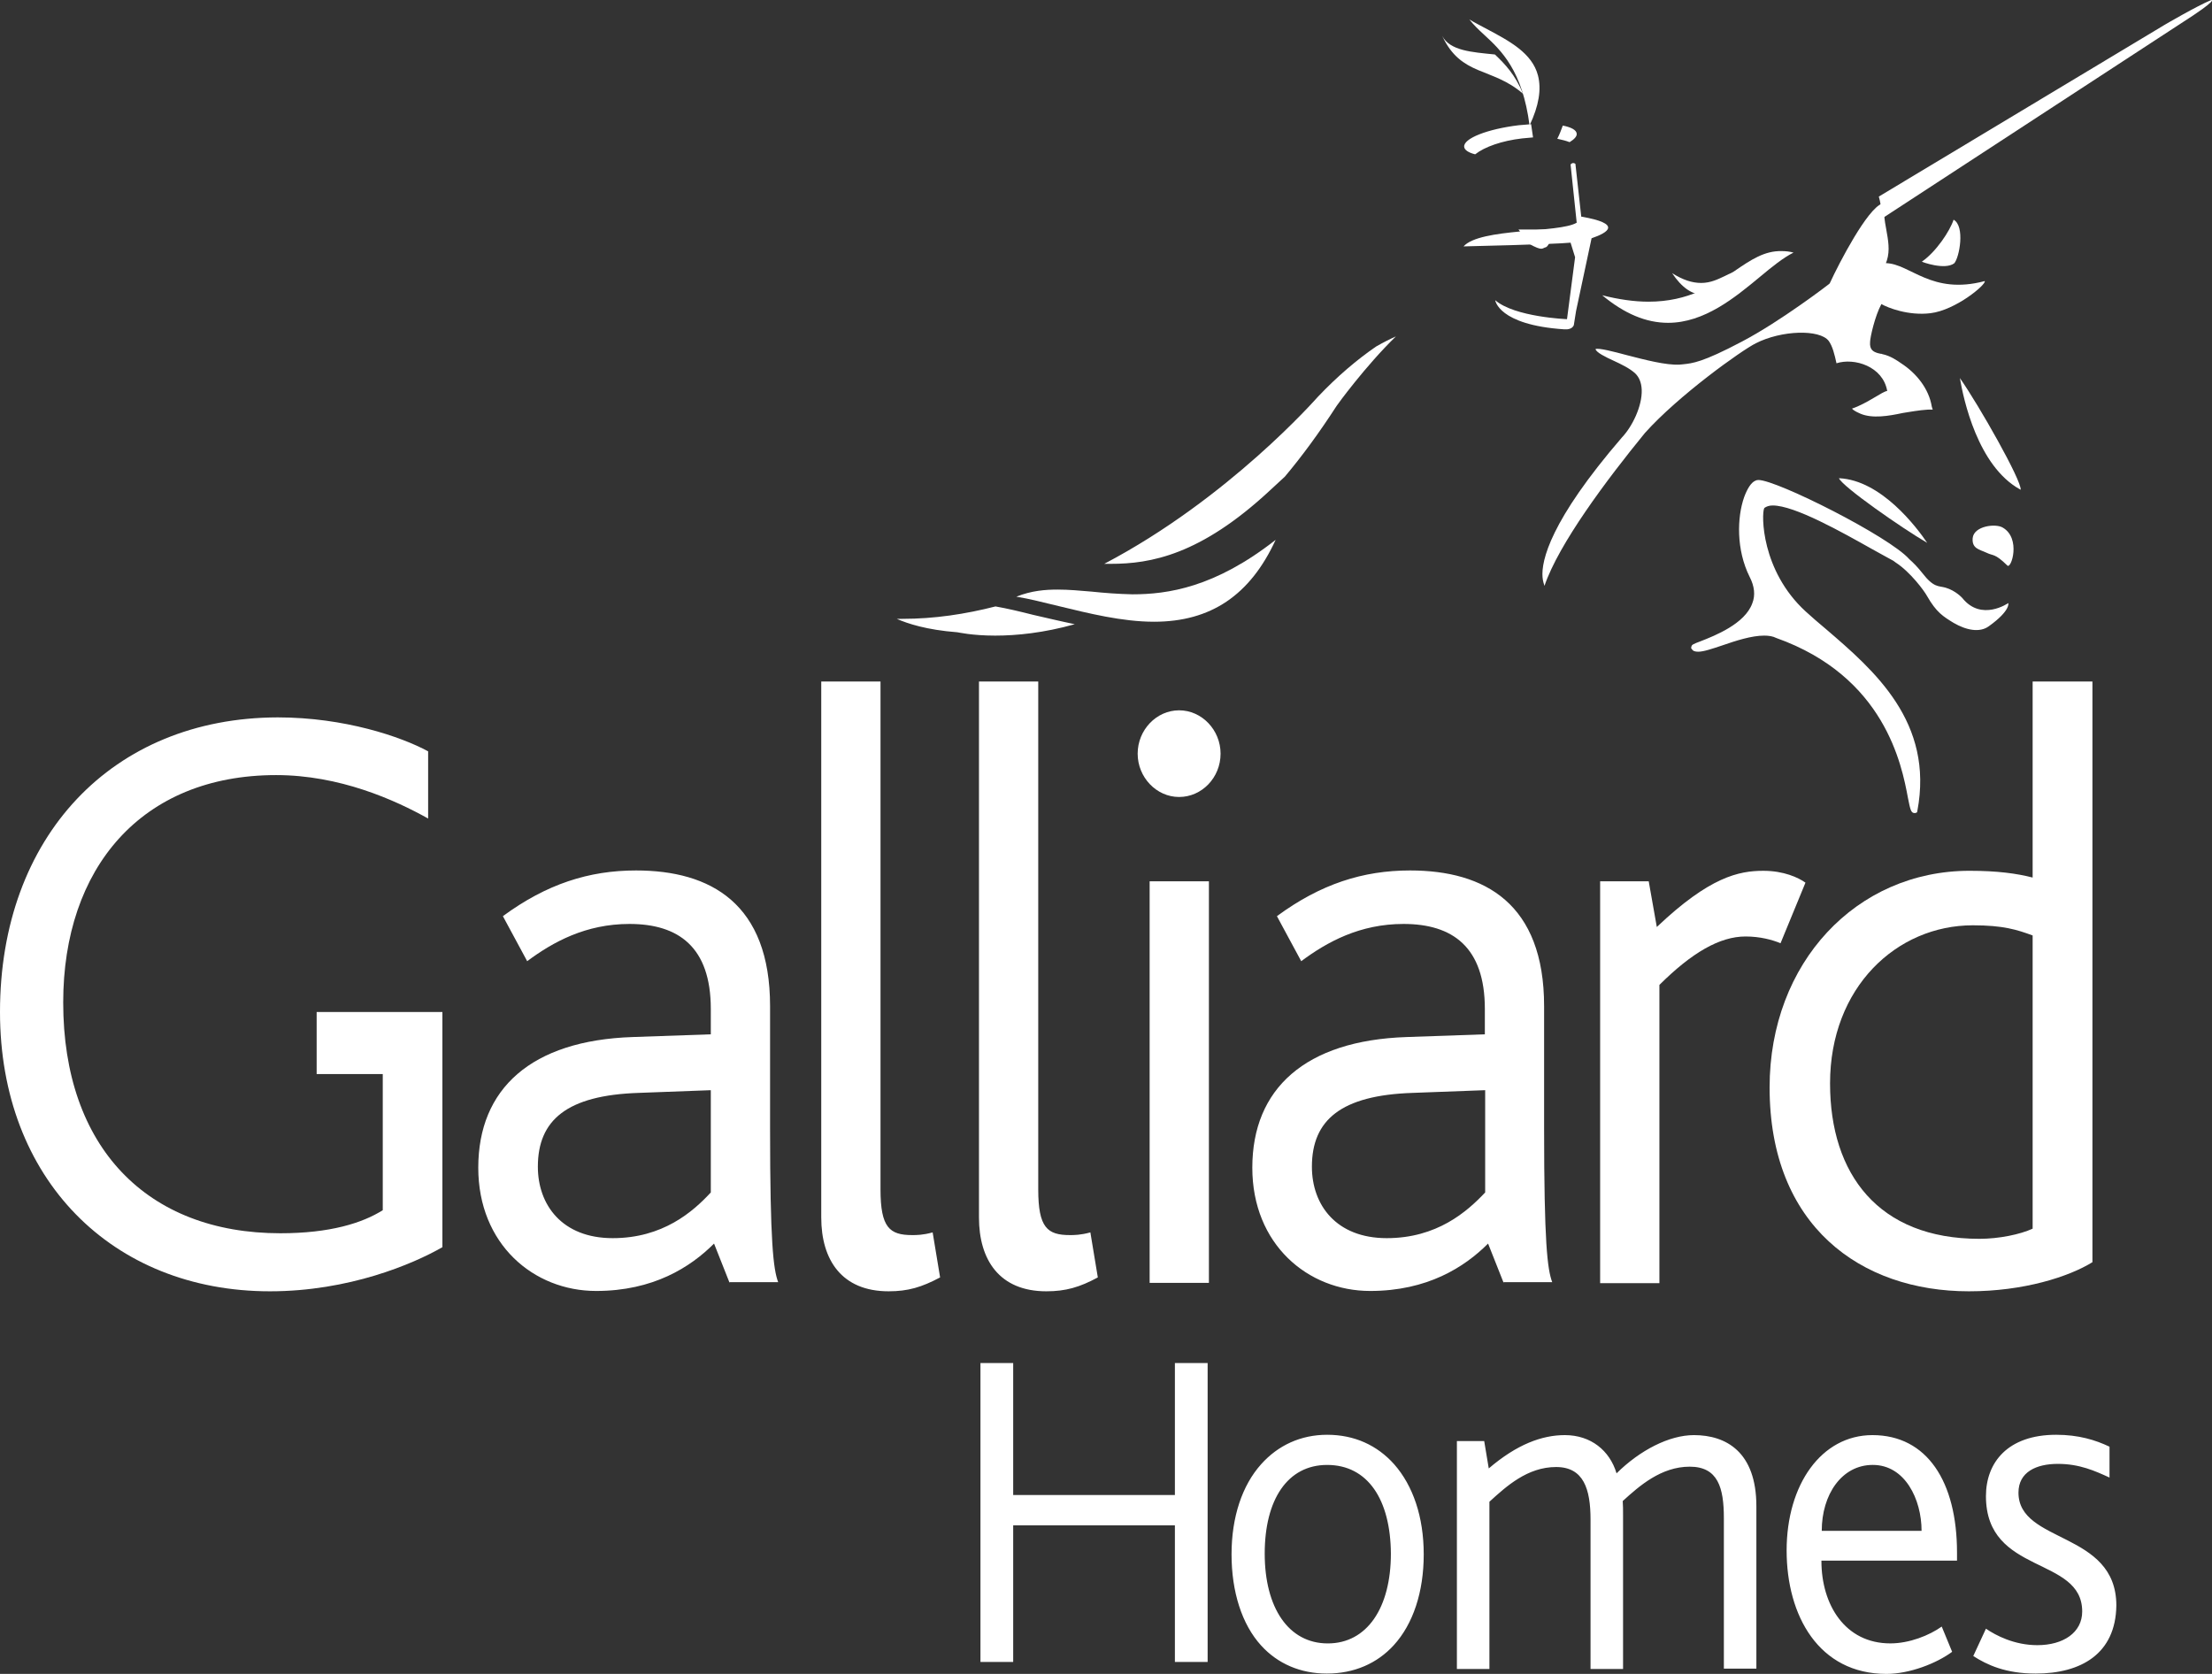 <?xml version="1.0" encoding="UTF-8"?>
<svg width="185px" height="140px" viewBox="0 0 185 140" version="1.1" xmlns="http://www.w3.org/2000/svg" xmlns:xlink="http://www.w3.org/1999/xlink">
    <rect x="0" y="0" width="185" height="140" fill="#333333" stroke="none"/>
    <title>ECC01CE0-F3F5-4B3C-BE3F-329B2D669626</title>
    <g id="desktop" stroke="none" stroke-width="1" fill="none" fill-rule="evenodd">
        <g id="Homepage---GDD1---full-width-slider" transform="translate(-200, -3614)" fill="#FFFFFF" fill-rule="nonzero">
            <g id="Footer" transform="translate(0, 3493)">
                <g id="logo" transform="translate(200, 121)">
                    <polygon id="Path" points="98.262 139 98.262 127.576 84.738 127.576 84.738 139 82 139 82 114 84.738 114 84.738 125.038 98.262 125.038 98.262 114 101 114 101 139"></polygon>
                    <path d="M116.571,137.596 C115.184,139.121 113.253,139.972 110.968,139.972 C108.766,139.972 106.862,139.151 105.475,137.626 C103.87,135.866 103,133.139 103,130.001 C103,126.862 103.897,124.223 105.475,122.463 C106.889,120.88 108.793,120 110.996,120 C113.28,120 115.184,120.88 116.598,122.463 C118.175,124.252 119.073,126.862 119.073,130.001 C119.073,133.168 118.175,135.837 116.571,137.596 Z M110.996,122.522 C107.678,122.522 105.774,125.425 105.774,129.942 C105.774,134.458 107.759,137.45 111.05,137.45 C114.341,137.45 116.326,134.458 116.326,129.942 C116.299,125.425 114.395,122.522 110.996,122.522 Z M144.175,139.56 L144.175,126.979 C144.175,124.427 143.685,122.668 141.319,122.668 C138.926,122.668 137.104,124.28 135.717,125.542 C135.744,125.864 135.744,126.363 135.744,126.715 L135.744,139.589 L133.024,139.589 L133.024,127.096 C133.024,124.544 132.453,122.697 130.142,122.697 C127.748,122.697 125.981,124.31 124.567,125.6 L124.567,139.589 L121.847,139.589 L121.847,120.527 L124.131,120.527 L124.512,122.814 C126.878,120.791 128.972,120.028 130.876,120.028 C133.052,120.028 134.629,121.319 135.2,123.225 C137.158,121.289 139.606,120.028 141.673,120.028 C144.365,120.028 146.894,121.436 146.894,125.982 L146.894,139.56 L144.175,139.56 L144.175,139.56 Z M152.334,130.557 C152.334,134.193 154.292,137.448 158.099,137.448 C159.704,137.448 161.363,136.774 162.396,136.041 L163.266,138.152 C161.961,139.12 159.704,140 157.773,140 C152.116,140 149.424,135.132 149.424,129.677 C149.424,124.163 152.334,120.028 156.603,120.028 C161.172,120.028 163.674,123.929 163.674,129.853 C163.674,130.058 163.674,130.293 163.674,130.527 L152.334,130.527 L152.334,130.557 Z M156.63,122.521 C154.02,122.521 152.361,125.014 152.361,128.035 L160.71,128.035 C160.71,125.395 159.323,122.521 156.63,122.521 Z M170.255,139.972 C167.726,139.972 166.176,139.239 165.034,138.505 L166.094,136.218 C166.91,136.775 168.46,137.596 170.391,137.596 C172.567,137.596 174.144,136.54 174.144,134.781 C174.144,130.118 166.094,131.76 166.094,125.132 C166.094,122.317 167.916,120 171.969,120 C173.845,120 175.259,120.44 176.429,120.997 L176.429,123.578 C175.205,123.021 173.927,122.434 172.105,122.434 C170.31,122.434 168.814,123.109 168.814,124.839 C168.814,129.121 177,128.036 177,134.282 C176.945,138.329 174.036,139.972 170.255,139.972 Z" id="Shape"></path>
                    <path d="M61.019,107.292 L59.719,104.008 C57.742,105.99 54.627,107.972 49.859,107.972 C44.632,107.972 40,104.064 40,97.664 C40,91.067 44.415,87.017 52.92,86.734 L59.448,86.507 C59.448,86.026 59.448,85.233 59.448,84.383 C59.448,79.201 56.739,77.276 52.649,77.276 C48.993,77.276 46.257,78.777 44.09,80.391 L42.059,76.625 C45.715,73.934 49.264,72.802 53.191,72.802 C59.448,72.802 64.405,75.577 64.405,84.157 L64.405,94.38 C64.405,103.894 64.676,106.16 65.082,107.236 L61.019,107.236 L61.019,107.292 Z M59.448,91.18 L53.408,91.406 C47.422,91.604 44.984,93.672 44.984,97.58 C44.984,100.779 47.015,103.555 51.241,103.555 C55.439,103.555 57.958,101.346 59.448,99.732 L59.448,91.18 Z M74.319,108 C70.391,108 68.685,105.366 68.685,101.827 L68.685,57 L73.641,57 L73.641,99.476 C73.641,102.676 74.4,103.299 76.296,103.299 C76.648,103.299 77.19,103.299 78.002,103.073 L78.625,106.839 C77.081,107.66 75.944,108 74.319,108 Z M87.51,108 C83.582,108 81.876,105.366 81.876,101.827 L81.876,57 L86.833,57 L86.833,99.476 C86.833,102.676 87.591,103.299 89.487,103.299 C89.812,103.299 90.381,103.299 91.193,103.073 L91.816,106.839 C90.299,107.66 89.135,108 87.51,108 Z M98.615,66.657 C96.719,66.657 95.148,65.015 95.148,63.033 C95.148,61.05 96.719,59.408 98.615,59.408 C100.511,59.408 102.082,61.05 102.082,63.033 C102.082,65.043 100.511,66.657 98.615,66.657 Z M96.15,107.293 L96.15,73.708 L101.107,73.708 L101.107,107.293 L96.15,107.293 Z M125.756,107.292 L124.455,104.008 C122.478,105.99 119.363,107.972 114.596,107.972 C109.368,107.972 104.737,104.064 104.737,97.664 C104.737,91.067 109.152,87.017 117.657,86.734 L124.185,86.507 C124.185,86.026 124.185,85.233 124.185,84.383 C124.185,79.201 121.476,77.276 117.386,77.276 C113.729,77.276 110.994,78.777 108.827,80.391 L106.795,76.625 C110.452,73.934 114,72.802 117.928,72.802 C124.185,72.802 129.141,75.577 129.141,84.157 L129.141,94.38 C129.141,103.894 129.412,106.16 129.819,107.236 L125.756,107.236 L125.756,107.292 Z M124.185,91.18 L118.144,91.406 C112.158,91.604 109.721,93.672 109.721,97.58 C109.721,100.779 111.752,103.555 115.978,103.555 C120.176,103.555 122.695,101.346 124.212,99.732 L124.212,91.18 L124.185,91.18 Z M148.914,78.89 C148.237,78.607 147.208,78.324 145.989,78.324 C143.822,78.324 141.493,79.683 138.784,82.374 L138.784,107.321 L133.827,107.321 L133.827,73.708 L137.89,73.708 L138.567,77.531 C142.982,73.34 145.42,72.831 147.479,72.831 C149.185,72.831 150.404,73.397 151,73.822 L148.914,78.89 Z" id="Shape"></path>
                    <path d="M167.502,44.127 C166.907,43.763 165.093,43.987 164.985,44.997 C164.903,45.895 165.553,45.951 166.149,46.231 C166.717,46.512 166.825,46.259 167.881,47.297 C168.206,47.634 169.045,45.025 167.502,44.127 Z M157.134,16.44 L181.038,2.077 C181.038,2.077 183.718,0.506 184.936,0.001 C184.936,0.001 185.64,-0.111 182.391,1.965 L157.377,18.291 C157.377,18.291 157.404,17.366 157.134,16.44 Z M163.442,22.022 C163.875,21.545 164.362,18.908 163.388,18.375 C163.09,19.301 161.926,21.068 160.735,21.882 C160.735,21.91 162.657,22.611 163.442,22.022 Z M167.963,50.439 C167.963,50.439 165.716,52.01 164.119,50.018 C164.119,50.018 163.577,49.401 162.711,49.149 C162.115,48.98 161.736,49.177 160.762,47.914 C160.41,47.466 160.031,47.073 159.679,46.764 C158.028,44.885 148.607,40.144 147.064,40.144 C146.955,40.144 146.874,40.172 146.82,40.2 C146.468,40.34 146.143,40.845 145.873,41.574 C145.277,43.258 145.196,45.979 146.333,48.251 C146.739,49.036 146.82,49.794 146.55,50.467 C145.927,52.178 143.436,53.16 142.218,53.637 C141.622,53.861 141.487,53.918 141.46,54.086 L141.433,54.198 L141.487,54.282 C141.595,54.451 141.758,54.507 142.029,54.507 C142.489,54.507 143.22,54.254 144.059,53.974 C145.196,53.581 146.495,53.16 147.551,53.16 C147.93,53.16 148.282,53.216 148.553,53.357 C157.622,56.583 159.056,63.96 159.571,66.738 C159.76,67.663 159.814,68 160.112,68 L160.193,68 L160.329,67.944 L160.356,67.832 C161.763,60.398 156.755,56.078 152.695,52.599 C152.099,52.094 151.531,51.617 151.016,51.14 C147.28,47.718 147.307,42.977 147.551,42.5 L147.578,42.472 C147.741,42.36 147.957,42.276 148.255,42.276 C150.096,42.276 154.021,44.492 156.62,45.951 C157.351,46.343 157.919,46.68 158.352,46.904 C158.407,46.961 158.488,46.989 158.542,47.045 C159.76,47.83 160.924,49.401 161.168,49.85 C161.953,51.225 162.521,51.561 163.388,52.094 C164.443,52.711 165.58,52.936 166.338,52.375 C168.179,51.056 167.963,50.439 167.963,50.439 Z M115.093,28.98 C113.496,30.074 111.844,31.476 110.22,33.188 C110.112,33.3 102.775,41.688 92.353,47.158 C92.543,47.158 92.705,47.158 92.895,47.158 C96.224,47.158 100.393,46.428 106.214,41.014 L107.459,39.864 C108.921,38.125 110.355,36.161 111.79,33.945 C111.817,33.889 114.199,30.607 116.744,28.138 C116.23,28.363 115.634,28.671 115.093,28.98 Z M86.397,51.422 C85.287,51.141 84.231,50.889 83.257,50.72 C80.739,51.365 78.14,51.758 75.487,51.758 C75.325,51.758 75.162,51.758 75,51.758 C75.893,52.151 77.491,52.684 80.062,52.88 C80.116,52.88 81.28,53.161 83.23,53.161 C85.016,53.161 87.29,52.936 89.889,52.207 C88.671,51.955 87.507,51.674 86.397,51.422 Z M124.378,2.441 C123.864,2.16 123.349,1.908 122.889,1.627 C123.241,2.076 123.647,2.469 124.107,2.89 C125.569,4.236 127.329,5.891 127.924,10.492 C128.709,8.837 128.926,7.462 128.628,6.312 C128.141,4.432 126.219,3.423 124.378,2.441 Z" id="Shape"></path>
                    <path d="M157.35,25.431 C157.89,25.743 159.619,26.422 161.456,26.195 C163.563,25.941 166.13,23.79 165.995,23.508 C161.537,24.696 159.781,22.065 157.728,22.008 L157.809,21.782 C158.079,20.933 157.917,20.084 157.755,19.179 C157.62,18.471 157.512,17.736 157.566,17 C157.512,17 157.458,17 157.404,17.028 C156.161,17.481 153.838,21.951 153.054,23.649 L153,23.734 C152.973,23.762 148.921,26.874 145.679,28.572 C142.356,30.326 141.545,30.383 140.762,30.468 C140.654,30.468 140.573,30.496 140.464,30.496 C139.33,30.553 137.601,30.1 136.061,29.704 C135.007,29.421 133.71,29.081 133.44,29.195 C133.494,29.477 134.305,29.874 134.926,30.156 C135.602,30.468 136.304,30.807 136.763,31.232 C137.087,31.543 137.277,31.996 137.304,32.59 C137.358,33.976 136.493,35.702 135.656,36.579 C129.631,43.568 128.901,46.906 129.009,48.264 C129.037,48.604 129.118,48.83 129.172,49 C130.36,45.492 134.359,40.144 137.574,36.211 C140.383,33.071 145.652,29.308 146.84,28.714 C149.002,27.61 152.19,27.525 152.946,28.515 C153.27,28.968 153.432,29.647 153.594,30.383 C155.08,29.902 157.485,30.637 157.836,32.703 C157.485,32.703 156.161,33.75 154.891,34.174 C154.945,34.231 154.999,34.287 155.053,34.316 C155.215,34.429 155.404,34.514 155.594,34.599 C156.593,35.023 157.944,34.797 159.133,34.542 C159.241,34.514 159.376,34.514 159.484,34.485 C160.348,34.344 161.105,34.231 161.645,34.259 C161.618,34.202 161.591,34.089 161.564,34.004 C161.321,32.505 160.267,31.203 158.998,30.383 C158.673,30.156 158.106,29.76 157.431,29.619 L157.35,29.591 C157.323,29.591 157.323,29.591 157.296,29.591 C157.215,29.562 157.134,29.562 157.053,29.534 C156.674,29.421 156.35,29.251 156.404,28.6 C156.404,28.233 156.809,26.422 157.35,25.431 Z" id="Path"></path>
                    <path d="M145.103,22.643 C143.294,23.843 141.235,25.232 137.868,25.232 C136.671,25.232 135.363,25.042 134,24.695 C135.864,26.242 137.673,27 139.51,27 C142.543,27 145.103,24.885 147.162,23.18 C148.219,22.295 149.165,21.538 150,21.127 C149.666,21.033 149.332,21.001 148.998,21.001 C147.579,20.969 146.438,21.727 145.103,22.643 Z" id="Path"></path>
                    <path d="M144.227,23.099 C143.686,23.353 143.064,23.665 142.279,23.665 C141.522,23.665 140.738,23.41 139.846,22.844 C140.657,24.061 141.522,24.656 142.469,24.656 C143.388,24.656 144.227,24.089 144.984,23.608 C145.444,23.297 145.849,23.042 146.201,22.929 C145.957,22.787 145.714,22.702 145.471,22.702 C145.065,22.674 144.686,22.872 144.227,23.099 Z M168.945,40.932 C168.971,40.932 168.971,40.96 168.999,40.96 C169.08,40.196 165.537,33.94 163.914,31.619 C164.212,33.374 165.402,38.979 168.945,40.932 Z M153.8,39.998 C154.097,40.705 159.046,44.159 161.183,45.404 C160.263,44.046 157.316,40.168 153.827,39.998 C153.827,39.998 153.8,39.998 153.8,39.998 Z M132.246,18.117 L131.759,13.701 C131.516,13.531 131.354,13.757 131.354,13.757 L131.867,18.626 C130.407,19.504 123.808,19.051 122.402,20.608 C122.402,20.608 129.947,20.438 131.354,20.296 L131.732,21.513 L131.056,26.694 C131.056,26.694 126.675,26.524 125.052,25.108 C125.052,25.108 125.296,27.175 130.813,27.543 C131.11,27.571 131.489,27.515 131.624,27.203 L131.813,26.014 L133.111,19.928 C134.518,19.447 135.681,18.711 132.246,18.117 Z M131.273,11.889 C131.651,11.662 131.895,11.407 131.868,11.181 C131.841,10.87 131.408,10.643 130.705,10.502 C130.569,10.87 130.434,11.238 130.245,11.606 C130.651,11.691 130.975,11.775 131.273,11.889 Z M127.297,11.577 C127.621,11.549 127.919,11.52 128.216,11.492 C128.162,11.096 128.108,10.728 128.054,10.388 C127.73,10.416 127.378,10.445 127.026,10.473 C124.43,10.784 122.375,11.577 122.456,12.285 C122.483,12.539 122.807,12.766 123.375,12.907 C124.16,12.285 125.593,11.775 127.297,11.577 Z M125.025,4.557 C123.078,4.359 121.266,4.245 120.617,3 C122.212,6.425 124.754,5.576 127.378,7.84 C126.729,6.255 125.863,5.349 125.025,4.557 Z M91.301,49.481 C90.301,49.396 89.381,49.311 88.462,49.311 C87.434,49.311 86.271,49.396 85,49.905 C86.082,50.075 87.272,50.387 88.57,50.698 C91.031,51.292 93.843,52 96.521,52 C101.254,52 104.553,49.792 106.689,45.15 C101.605,49.141 97.657,49.707 94.709,49.707 C93.492,49.679 92.383,49.594 91.301,49.481 Z" id="Shape"></path>
                    <path d="M34.75,84.639 L32.012,84.639 L26.483,84.639 L26.483,86.881 L26.483,89.833 L32.012,89.833 L32.012,101.216 C30.305,102.294 27.594,103.146 23.447,103.146 C12.306,103.146 5.286,95.965 5.286,83.844 C5.286,72.603 11.818,64.826 23.095,64.826 C28.407,64.826 33.015,66.898 35.807,68.459 L35.807,62.839 C33.558,61.618 28.814,60 23.23,60 C9.379,60.028 0,69.992 0,84.639 C0,98.604 9.379,108 22.579,108 C29.166,108 34.533,105.729 37,104.31 L37,84.639 L34.75,84.639 Z" id="Path"></path>
                    <path d="M127.894,20.397 C129.048,21.033 128.962,20.751 129.279,20.68 C129.596,20.609 130,19.196 130,19.196 L127,19.196 L127.894,20.397 Z" id="Path"></path>
                    <path d="M164.67,108 C155.624,108 148,102.535 148,90.953 C148,80.504 155.269,72.83 164.725,72.83 C167.048,72.83 168.687,73.056 169.999,73.396 L169.999,57 L175,57 L175,105.565 C173.032,106.782 169.261,108 164.67,108 Z M169.999,78.238 C168.687,77.757 167.539,77.389 164.998,77.389 C158.631,77.389 153.056,82.571 153.056,90.613 C153.056,98.202 157.1,103.611 165.545,103.611 C167.184,103.611 168.961,103.243 169.999,102.761 L169.999,78.238 Z" id="Shape"></path>
                </g>
            </g>
        </g>
    </g>
</svg>
